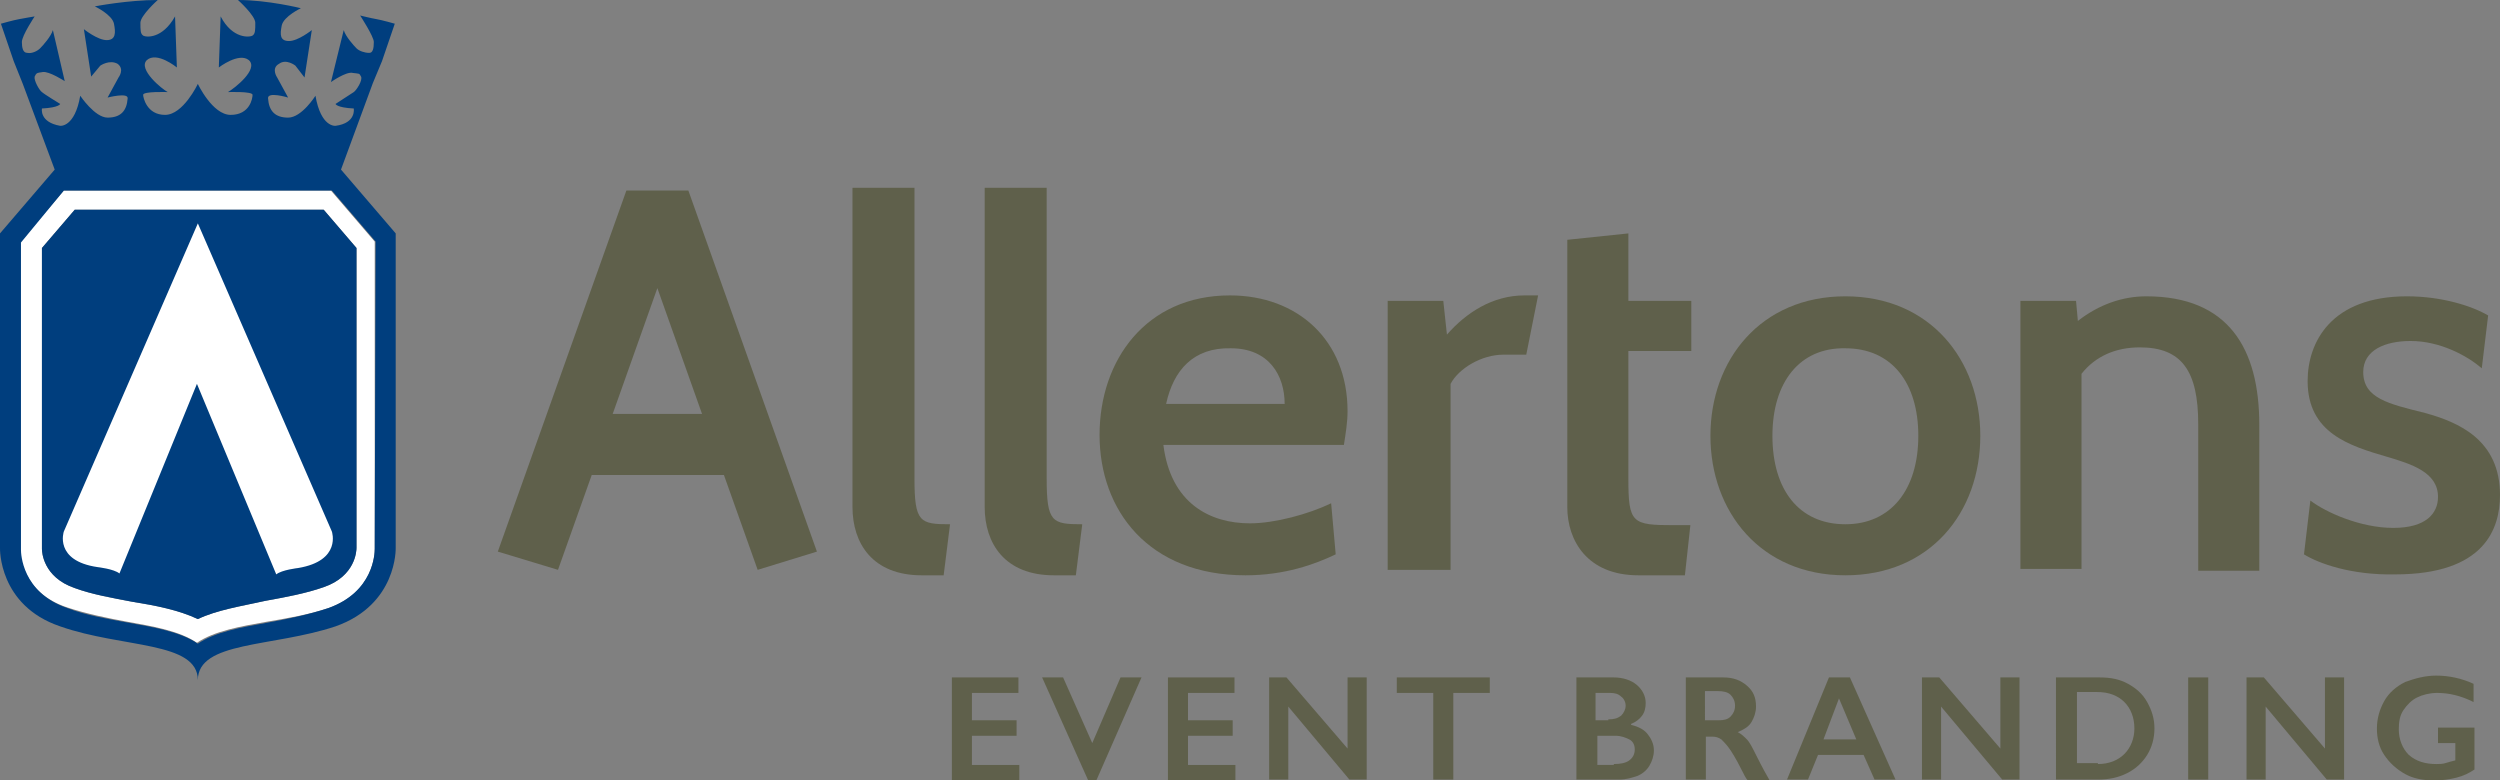 <?xml version="1.0" encoding="utf-8"?>
<!-- Generator: Adobe Illustrator 18.1.1, SVG Export Plug-In . SVG Version: 6.00 Build 0)  -->
<!DOCTYPE svg PUBLIC "-//W3C//DTD SVG 1.1//EN" "http://www.w3.org/Graphics/SVG/1.1/DTD/svg11.dtd">
<svg version="1.1" id="Layer_1" xmlns="http://www.w3.org/2000/svg" xmlns:xlink="http://www.w3.org/1999/xlink" x="0px" y="0px"
	 viewBox="0 0 274.2 85.6" enable-background="new 0 0 274.2 85.6" xml:space="preserve">
<rect x="0" y="0" width="274.2" height="85.6" fill="#808080" stroke="none"/>
<g>
	<g>
		<g>
			<g>
				<path fill="none" d="M38.9,60.2l0-32.9l-3.6-4.2H8.1l-3.6,4.2l0,33c0,0.3,0.1,3.1,3.6,4.3c2,0.7,4.2,1.1,6.3,1.5
					c2.5,0.5,5.1,0.9,7.2,1.9c2.1-1,4.7-1.5,7.2-1.9c2.2-0.4,4.4-0.8,6.4-1.5C38.8,63.3,38.9,60.5,38.9,60.2z"/>
				<path fill="#FFFFFF" d="M36,66.7c5-1.7,5.1-6,5.1-6.5l0-33.7l-4.8-5.6H21.7H7l-4.8,5.6l0,33.7v0l0,0c0,0.5,0.1,4.7,5.1,6.4
					c2.1,0.7,4.5,1.2,6.7,1.6c2.8,0.5,5.7,1,7.6,2.3c1.9-1.3,4.8-1.8,7.6-2.3C31.6,67.8,33.9,67.4,36,66.7z M21.7,67.9
					c-2.1-1-4.7-1.5-7.2-1.9c-2.1-0.4-4.4-0.8-6.3-1.5c-3.5-1.2-3.6-4-3.6-4.3l0-33l3.6-4.2h27.3l3.6,4.2l0,32.9
					c0,0.3-0.1,3.1-3.6,4.3c-2,0.7-4.2,1.1-6.4,1.5C26.4,66.5,23.8,66.9,21.7,67.9z"/>
			</g>
			<path fill="#003E7E" d="M21.7,67.9c-2.1-1-4.7-1.5-7.2-1.9c-2.1-0.4-4.4-0.8-6.3-1.5c-3.5-1.2-3.6-4-3.6-4.3l0-33l3.6-4.2
				c0,0,13.1,0,13.7,0c0.6,0,13.6,0,13.6,0l3.6,4.2l0,32.9c0,0.3-0.1,3.1-3.6,4.3c-2,0.7-4.2,1.1-6.4,1.5
				C26.4,66.5,23.8,66.9,21.7,67.9z"/>
			<path fill="none" d="M21.7,20.9H7l-4.8,5.6l0,33.7v0l0,0c0,0.5,0.1,4.7,5.1,6.4c2.1,0.7,4.5,1.2,6.7,1.6c2.8,0.5,5.7,1,7.6,2.3
				c1.9-1.3,4.8-1.8,7.6-2.3c2.2-0.4,4.6-0.8,6.7-1.6c5-1.7,5.1-6,5.1-6.5l0-33.7l-4.8-5.6H21.7z"/>
			<g>
				<path fill="none" d="M21.7,16.8c-0.9,0-1.6-0.8-1.6-1.7C20.1,16,20.8,16.8,21.7,16.8z"/>
				<path fill="none" d="M14.2,4.3c-0.6,0-1.1,0.5-1.1,1.1C13.2,4.8,13.6,4.3,14.2,4.3z"/>
				<path fill="none" d="M13.2,5.4c0,0.6,0.5,1.1,1.1,1.1C13.6,6.6,13.2,6.1,13.2,5.4z"/>
				<path fill="none" d="M23.3,15.1c0,0.9-0.7,1.7-1.6,1.7C22.6,16.8,23.3,16,23.3,15.1c0-0.9-0.7-1.7-1.6-1.7
					C22.6,13.4,23.3,14.1,23.3,15.1z"/>
				<path fill="none" d="M21.7,13.4c-0.9,0-1.6,0.8-1.6,1.7C20.1,14.1,20.8,13.4,21.7,13.4z"/>
				<path fill="none" d="M21.7,20.9H7l-4.8,5.6l0,33.7v0l0,0c0,0.5,0.1,4.7,5.1,6.4c2.1,0.7,4.5,1.2,6.7,1.6c2.8,0.5,5.7,1,7.6,2.3
					c1.9-1.3,4.8-1.8,7.6-2.3c2.2-0.4,4.6-0.8,6.7-1.6c5-1.7,5.1-6,5.1-6.5l0-33.7l-4.8-5.6H21.7z"/>
				<g>
					<path fill="none" d="M13.2,5.4c0,0.6,0.5,1.1,1.1,1.1C13.6,6.6,13.2,6.1,13.2,5.4z"/>
					<path fill="none" d="M14.2,4.3c-0.6,0-1.1,0.5-1.1,1.1C13.2,4.8,13.6,4.3,14.2,4.3z"/>
					<path fill="none" d="M21.7,20.9H7l-4.8,5.6l0,33.7v0l0,0c0,0.5,0.1,4.7,5.1,6.4c2.1,0.7,4.5,1.2,6.7,1.6c2.8,0.5,5.7,1,7.6,2.3
						c1.9-1.3,4.8-1.8,7.6-2.3c2.2-0.4,4.6-0.8,6.7-1.6c5-1.7,5.1-6,5.1-6.5l0-33.7l-4.8-5.6H21.7z"/>
					<path fill="#003E7E" d="M43.4,25.6l-6-7h0l3.5-9.5c0,0,0,0,0,0l1-2.4c0,0,0,0,0,0l1.4-4.1c0,0-1.4-0.4-2-0.5
						c-0.6-0.1-1.8-0.4-1.8-0.4S41,4,41,4.6c0,0.7-0.1,1.2-0.5,1.2c-0.5,0-1.1-0.2-1.4-0.5c-0.3-0.3-1.2-1.3-1.4-2L36.3,9
						c0,0,1.7-1.2,2.4-1c0.7,0.1,0.7,0,0.9,0.4c0.2,0.4-0.5,1.5-0.8,1.7c-0.3,0.2-2,1.3-2,1.3s0.1,0.4,2,0.5c0,0,0.3,1.6-2,1.9
						c0,0-1.6,0.2-2.2-3.3c0,0-1.5,2.4-3,2.4c-1.4,0-2.1-0.7-2.2-2.1c-0.1-0.8,2.2-0.1,2.2-0.1l-1.2-2.2c0,0-0.7-1,0.2-1.5
						c0.8-0.6,1.8,0.2,1.8,0.2l1,1.3l0.8-5.2c0,0-1.5,1.2-2.5,1.2c-1,0-1-0.7-0.8-1.7c0.2-1,2.1-1.9,2.1-1.9S29.4,0,26.1,0
						c0,0,1.9,1.7,1.9,2.5c0,0.8,0,1.2-0.3,1.4c-0.3,0.2-2.2,0.4-3.5-2.1L24,7.4c0,0,2.2-1.7,3.3-0.8c1.1,1-1.6,3.1-2.3,3.5
						c0,0,2.7-0.1,2.7,0.3c0,0.4-0.3,2.2-2.4,2.2c-2,0-3.6-3.4-3.6-3.4V9.2c0,0-1.6,3.4-3.6,3.4c-2,0-2.4-1.9-2.4-2.2
						c0-0.4,2.7-0.3,2.7-0.3c-0.6-0.3-3.3-2.5-2.3-3.5c1.1-1,3.3,0.8,3.3,0.8l-0.2-5.6c-1.4,2.5-3.2,2.3-3.5,2.1
						c-0.3-0.2-0.3-0.6-0.3-1.4c0-0.8,1.9-2.5,1.9-2.5c-3.3,0-6.9,0.7-6.9,0.7s1.9,0.9,2.1,1.9c0.2,1,0.2,1.8-0.8,1.8
						c-1,0-2.5-1.2-2.5-1.2L10,8.4L11,7.2c0,0,1-0.7,1.9-0.2C13.7,7.6,13,8.5,13,8.5l-1.2,2.2c0,0,2.3-0.6,2.2,0.1
						c-0.1,1.4-0.8,2.1-2.2,2.1c-1.4,0-3-2.4-3-2.4c-0.6,3.5-2.2,3.3-2.2,3.3c-2.3-0.4-2-1.9-2-1.9c1.9-0.1,2-0.5,2-0.5
						s-1.8-1.1-2-1.3C4.3,9.9,3.7,8.8,3.8,8.4C4,8,4,8,4.7,7.9c0.7-0.1,2.4,1,2.4,1L5.8,3.3C5.6,4,4.7,5,4.4,5.3
						C4.1,5.6,3.5,5.9,3,5.8c-0.5,0-0.6-0.6-0.6-1.2c0-0.7,1.4-2.8,1.4-2.8S2.6,2,2.1,2.1c-0.6,0.1-2,0.5-2,0.5l1.4,4.1c0,0,0,0,0,0
						l1,2.5c0,0,0,0,0,0L6,18.6h0l-6,7l0,34.5c0,0-0.2,6.3,6.6,8.6c6.8,2.4,15.1,1.6,15.1,5.9c0-4.3,8.2-3.6,15.1-5.9
						c6.8-2.4,6.6-8.6,6.6-8.6L43.4,25.6z M41.1,60.2c0,0.5-0.1,4.7-5.1,6.5c-2.1,0.7-4.5,1.2-6.7,1.6c-2.8,0.5-5.7,1-7.6,2.3
						c-1.9-1.3-4.8-1.8-7.6-2.3c-2.2-0.4-4.6-0.8-6.7-1.6c-5-1.7-5.1-6-5.1-6.4l0,0v0l0-33.7L7,20.9h14.7h14.7l4.8,5.6L41.1,60.2z"
						/>
				</g>
			</g>
			<path fill="#FFFFFF" d="M36.4,58.3L21.7,24.5L7,58.3c0,0-1.1,3.2,3.7,3.9c0,0,1.8,0.2,2.4,0.7l8.5-20.8L30.3,63
				c0.6-0.5,2.4-0.7,2.4-0.7C37.5,61.5,36.4,58.3,36.4,58.3z"/>
		</g>
	</g>
	<g>
		<path fill="#5F604B" d="M83.1,62.5l-3.7-10.4H64.9l-3.7,10.4l-6.6-2l14.1-39.6h6.8l14.1,39.6L83.1,62.5z M72.1,31.6l-4.9,13.8h9.8
			L72.1,31.6z"/>
		<path fill="#5F604B" d="M103.5,63.1h-2.4c-5.4,0-7.6-3.5-7.6-7.5V20.6h6.8v31.9c0,4.8,0.6,5,3.9,5L103.5,63.1z"/>
		<path fill="#5F604B" d="M118,63.1h-2.4c-5.4,0-7.6-3.5-7.6-7.5V20.6h6.8v31.9c0,4.8,0.6,5,3.9,5L118,63.1z"/>
		<path fill="#5F604B" d="M127.6,48.8c0.8,6.4,5.1,8.6,9.5,8.6c2.7,0,6.4-1,8.9-2.2l0.5,5.6c-2.3,1.1-5.6,2.3-9.9,2.3
			c-10.6,0-16-7.1-16-15.4c0-8.2,5.1-15.3,14.3-15.3c7.4,0,12.9,4.9,12.9,12.7c0,1.2-0.2,2.4-0.4,3.7H127.6z M127.9,44.3h13
			c0-3.1-1.7-6.1-5.9-6.1C130.9,38.1,128.7,40.6,127.9,44.3z"/>
		<path fill="#5F604B" d="M167.4,38.9h-2.5c-2.4,0-4.9,1.5-5.8,3.2v20.4h-6.9V33h6.1l0.4,3.7c2.1-2.4,5-4.3,8.5-4.3h1.5L167.4,38.9z
			"/>
		<path fill="#5F604B" d="M171.9,33v-6.7l6.7-0.7V33h6.9v5.5h-6.9v14c0,4.9,0.4,5.1,5,5.1h1.8l-0.6,5.5h-5.1c-5.6,0-7.8-3.8-7.8-7.5
			V38.4V33z"/>
		<path fill="#5F604B" d="M187.6,47.8c0-8.3,5.5-15.3,14.8-15.3s14.8,7,14.8,15.3c0,8.4-5.5,15.3-14.8,15.3S187.6,56.1,187.6,47.8z
			 M194.4,47.8c0,5.9,2.9,9.7,8,9.7c5,0,8-3.8,8-9.7c0-5.8-2.9-9.6-8-9.6C197.4,38.1,194.4,41.9,194.4,47.8z"/>
		<path fill="#5F604B" d="M241.1,62.5v-16c0-5.8-1.8-8.4-6.4-8.4c-2.7,0-4.9,1-6.4,2.9v21.4h-6.7V33h6.1l0.2,2.2
			c2.3-1.8,4.9-2.7,7.5-2.7c9,0,12.4,5.7,12.4,14.1v16H241.1z"/>
		<path fill="#5F604B" d="M252.7,60.8l0.7-5.9c1.7,1.3,5.5,3,9.1,3c3.6,0,4.9-1.6,4.9-3.4c0-2.7-2.9-3.6-5.6-4.4
			c-4.1-1.2-8.7-2.6-8.7-8.3c0-4.3,2.6-9.3,10.9-9.3c3.9,0,7.2,1.1,8.9,2.1l-0.7,5.8c-1.6-1.4-4.6-3-7.8-3c-2.8,0-5.2,1-5.2,3.4
			c0,2.9,2.8,3.5,6.8,4.5c3.6,1,8.2,2.9,8.2,9c0,3.7-1.7,8.7-11.5,8.7C257.9,63.1,254.3,61.8,252.7,60.8z"/>
	</g>
</g>
<g>
	<path fill="#5F604B" d="M111.7,74.3v1.7h-5.1v3h4.9v1.7h-4.9v3.2h5.2v1.7h-7.4V74.3H111.7z"/>
	<path fill="#5F604B" d="M116.6,74.3l3.2,7.2l3.1-7.2h2.3l-5,11.4h-0.8l-5.1-11.4H116.6z"/>
	<path fill="#5F604B" d="M135.4,74.3v1.7h-5.1v3h4.9v1.7h-4.9v3.2h5.2v1.7h-7.4V74.3H135.4z"/>
	<path fill="#5F604B" d="M141.1,74.3l6.7,7.8v-7.8h2.1v11.2h-1.9l-6.7-8v8h-2.1V74.3H141.1z"/>
	<path fill="#5F604B" d="M163.4,74.3v1.7h-4v9.5h-2.2v-9.5h-4v-1.7H163.4z"/>
	<path fill="#5F604B" d="M177,74.3c1,0,1.9,0.3,2.5,0.8c0.6,0.5,1,1.2,1,2c0,0.5-0.1,1-0.4,1.4c-0.3,0.4-0.7,0.7-1.2,0.9v0.1
		c0.8,0.2,1.4,0.5,1.8,1c0.4,0.5,0.7,1.1,0.7,1.8c0,0.6-0.2,1.2-0.5,1.7s-0.8,0.9-1.3,1.1c-0.6,0.2-1.2,0.4-2,0.4h-4.7V74.3H177z
		 M176.4,78.9c0.6,0,1-0.1,1.4-0.4c0.3-0.3,0.5-0.7,0.5-1.1c0-0.4-0.2-0.8-0.5-1c-0.3-0.3-0.7-0.4-1.2-0.4h-1.6v3H176.4z M177,83.8
		c0.7,0,1.3-0.1,1.7-0.4c0.4-0.3,0.6-0.7,0.6-1.2c0-0.5-0.2-0.9-0.6-1.1s-0.9-0.4-1.5-0.4h-2v3.2H177z"/>
	<path fill="#5F604B" d="M189,74.3c1.1,0,1.9,0.3,2.6,0.9s1,1.3,1,2.3c0,0.6-0.2,1.2-0.5,1.7c-0.3,0.5-0.8,0.8-1.5,1.1
		c0.4,0.2,0.7,0.5,1,0.8s0.6,0.9,1,1.7c0.7,1.4,1.2,2.3,1.5,2.8h-2.4c-0.2-0.2-0.4-0.6-0.7-1.2c-0.6-1.2-1.1-2-1.4-2.4
		c-0.3-0.4-0.6-0.7-0.8-0.9c-0.3-0.2-0.6-0.3-0.9-0.3h-0.8v4.7h-2.2V74.3H189z M188.5,79c0.6,0,1-0.1,1.3-0.4s0.5-0.7,0.5-1.2
		c0-0.5-0.2-0.9-0.5-1.2s-0.8-0.4-1.4-0.4h-1.4V79H188.5z"/>
	<path fill="#5F604B" d="M202.9,74.3l5,11.2h-2.3l-1.2-2.7h-5l-1.1,2.7H196l4.6-11.2H202.9z M200,81.1h3.6l-1.9-4.5L200,81.1z"/>
	<path fill="#5F604B" d="M212.7,74.3l6.7,7.8v-7.8h2.1v11.2h-1.9l-6.7-8v8h-2.1V74.3H212.7z"/>
	<path fill="#5F604B" d="M230.3,74.3c1.2,0,2.2,0.2,3.1,0.7s1.6,1.1,2.1,2c0.5,0.9,0.8,1.8,0.8,2.9c0,1.1-0.3,2.1-0.8,2.9
		s-1.2,1.5-2.2,2s-2,0.7-3.2,0.7h-4.6V74.3H230.3z M230.1,83.8c1.2,0,2.2-0.4,2.9-1.1c0.7-0.7,1.1-1.7,1.1-2.8
		c0-1.2-0.4-2.2-1.1-2.9s-1.7-1.1-3-1.1h-2.2v7.8H230.1z"/>
	<path fill="#5F604B" d="M242.2,74.3v11.2h-2.2V74.3H242.2z"/>
	<path fill="#5F604B" d="M248.3,74.3l6.7,7.8v-7.8h2.1v11.2h-1.9l-6.7-8v8h-2.1V74.3H248.3z"/>
	<path fill="#5F604B" d="M267.2,74.1c1.4,0,2.8,0.3,4.1,0.9v2c-1.4-0.7-2.7-1-4-1c-0.8,0-1.6,0.2-2.2,0.5s-1.1,0.8-1.5,1.4
		c-0.4,0.6-0.5,1.3-0.5,2.1c0,1.1,0.4,2.1,1.1,2.8c0.8,0.7,1.8,1,3,1c0.3,0,0.7,0,1-0.1c0.3-0.1,0.7-0.2,1.1-0.3v-1.9h-1.9v-1.7h4
		v4.6c-0.6,0.4-1.2,0.7-2,0.9c-0.8,0.2-1.6,0.3-2.4,0.3c-1.2,0-2.3-0.2-3.2-0.7s-1.7-1.2-2.3-2.1s-0.8-1.9-0.8-2.9
		c0-1.1,0.3-2.1,0.8-3s1.3-1.6,2.3-2.1C264.9,74.4,266,74.1,267.2,74.1z"/>
</g>
</svg>
